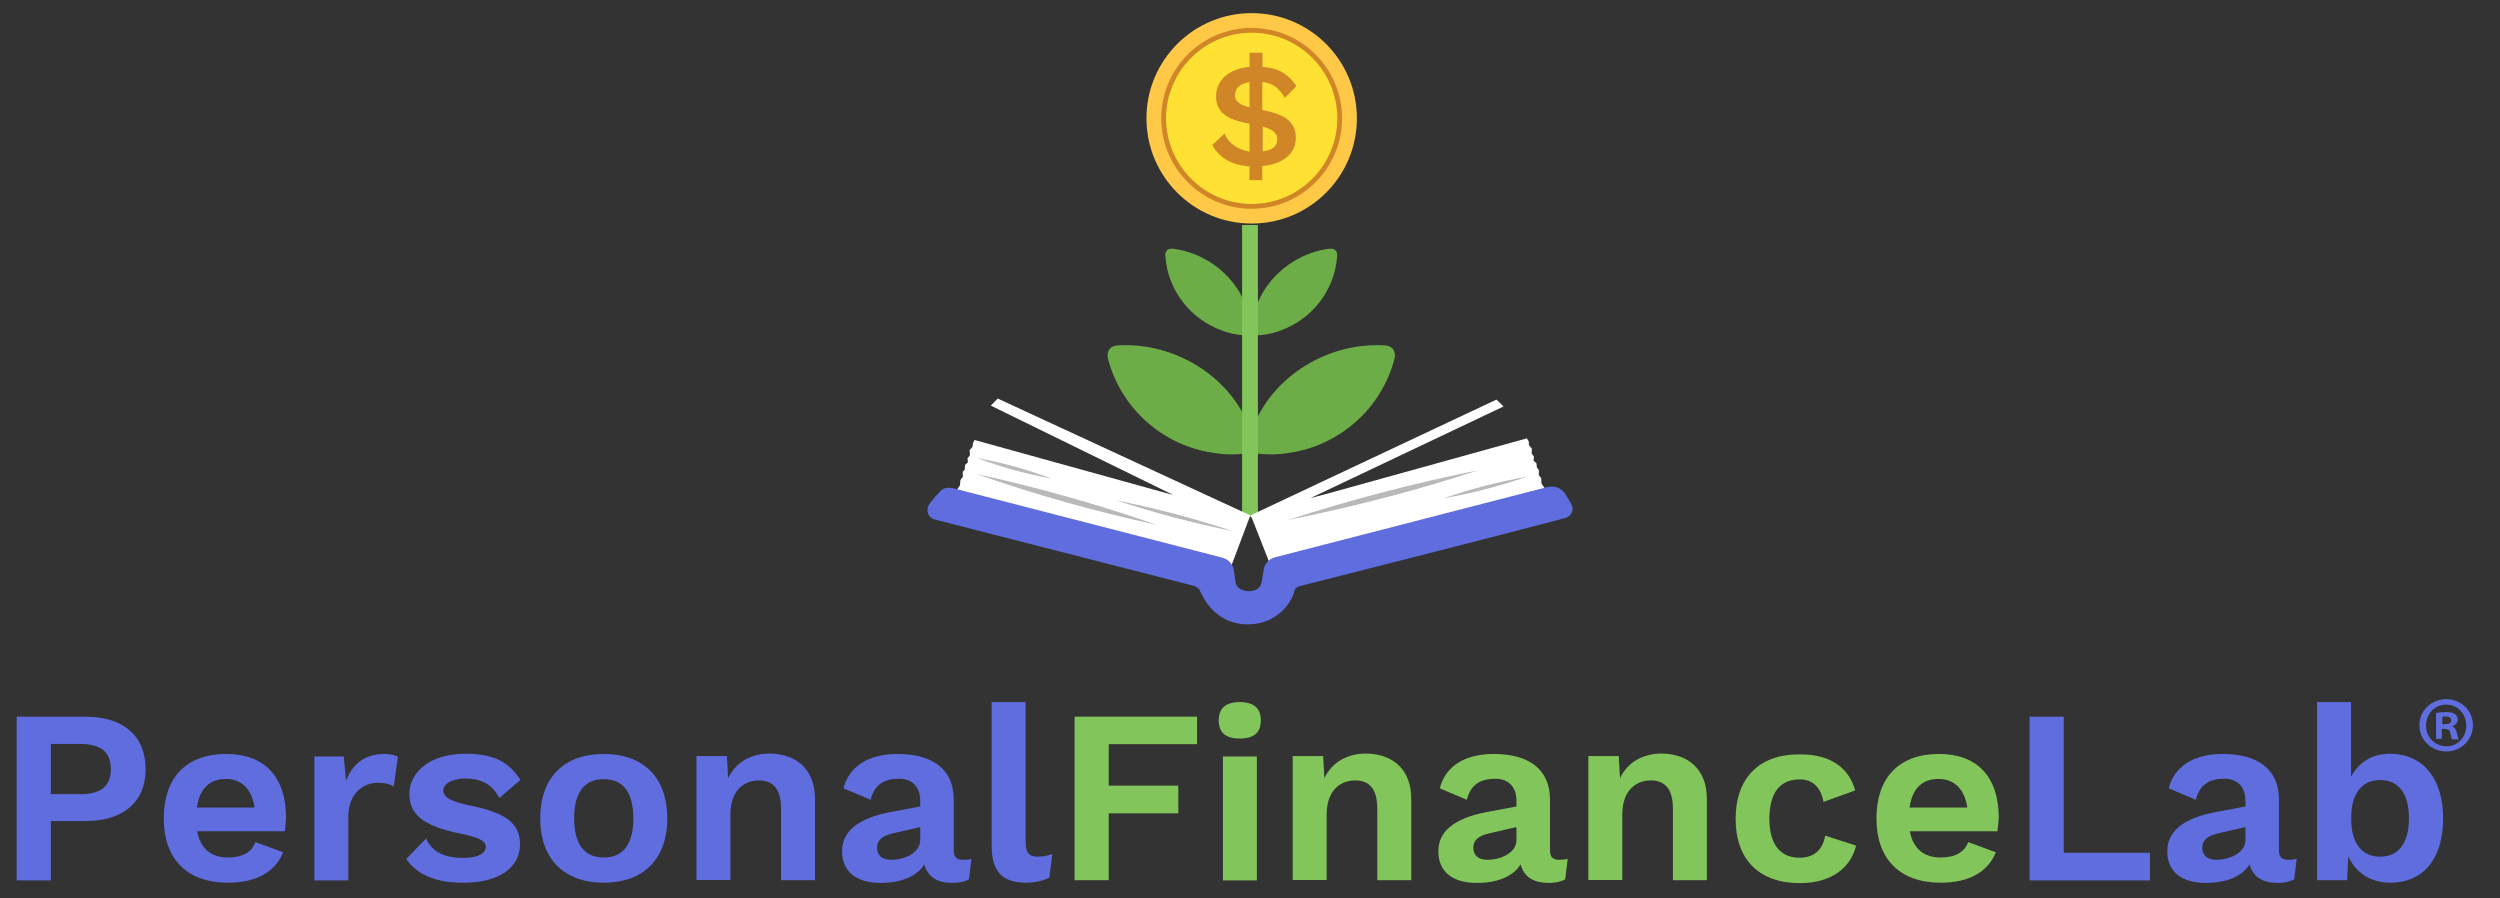 <?xml version="1.0" encoding="UTF-8"?>
<svg xmlns="http://www.w3.org/2000/svg" xmlns:xlink="http://www.w3.org/1999/xlink" version="1.1" id="Layer_1" x="0px" y="0px" viewBox="0 0 1200 431.2" style="enable-background:new 0 0 1200 431.2;" xml:space="preserve">
<rect x="0" y="0" width="1200" height="431.2" fill="#333333" stroke="none"/>
<style type="text/css">
	.st0{display:none;}
	.st1{display:inline;}
	.st2{fill:#586BB2;}
	.st3{fill:#82C16A;}
	.st4{fill:#5BAA35;}
	.st5{fill:#FFC947;}
	.st6{fill:#FFE133;}
	.st7{fill:#D08527;}
	.st8{fill:#FFFFFF;}
	.st9{opacity:0.48;fill:#696C72;enable-background:new    ;}
	.st10{fill:#5F6DDF;}
	.st11{fill:#82C55B;}
	.st12{fill:#6DAD48;}
</style>
<g id="Layer_2_00000002369770683212696790000011860074519621130917_" class="st0">
</g>
<g id="HORIZONTAL_PRINT" class="st0">
	<g class="st1">
		<g id="BRAND_NAME_00000163055649529928729030000014908657285079197881_">
			<g>
				<path class="st2" d="M270.7,347.7c0,12.8-8.8,20.4-23.8,20.4h-13.6v23.5h-13.5v-64.6h27.1C261.9,326.9,270.7,334.5,270.7,347.7z       M257,347.6c0-6.6-3.7-9.9-12.1-9.9h-11.6v19.9h11.6C253.3,357.6,257,354.2,257,347.6z"></path>
				<path class="st2" d="M325.8,372.2h-34.7c1.4,7,5.7,10.4,12.2,10.4c5.7,0,9.4-2.1,10.8-6.1l11,4c-3.1,7.8-10.7,12-21.7,12      c-16.3,0-25.5-9.4-25.5-25.5c0-16.1,8.9-25.5,24.7-25.5c15.3,0,23.6,9.2,23.6,25.3C326.2,368.3,326,370.9,325.8,372.2z       M291,362.8h22.8c-1.1-7.4-5.2-11.3-11.4-11.3C296,351.5,292.1,355.3,291,362.8z"></path>
				<path class="st2" d="M370.4,342.7l-1.7,11.8c-1.4-0.9-3.6-1.5-6.2-1.5c-5.9,0-11.8,4.3-11.8,13.2v25.4h-13.4v-49h11.7l0.9,9.6      c2.5-6.8,7.5-10.6,15.2-10.6C367.3,341.6,369.2,342,370.4,342.7z"></path>
				<path class="st2" d="M373.8,383.1l7.8-8c2.7,5.9,8,7.6,14.7,7.6c5.8,0,9-1.8,9-4.4c0-2.2-2.6-3.6-9.8-5.1      c-15.3-3-20.4-7.7-20.4-15.9c0-7.9,7.5-15.8,22-15.8c11.3,0,17.3,3.3,21.8,10.4l-8.3,7c-2.8-5.1-6.8-7.6-13.3-7.6      c-5.5,0-8.8,2.1-8.8,4.7c0,2.6,2.5,4.3,10.7,6c14.3,2.8,19.6,7.1,19.6,15.3c0,8.8-7.7,15.2-22.3,15.2      C386.4,392.6,378.3,389.8,373.8,383.1z"></path>
				<path class="st2" d="M476.9,367.1c0,16-9.3,25.5-25.1,25.5c-15.8,0-25.1-9.5-25.1-25.5c0-16,9.3-25.5,25.1-25.5      C467.6,341.6,476.9,351.1,476.9,367.1z M440.1,367.1c0,10.4,4.1,15.5,11.7,15.5c7.5,0,11.7-5.1,11.7-15.5      c0-10.4-4.1-15.5-11.7-15.5C444.3,351.6,440.1,356.7,440.1,367.1z"></path>
				<path class="st2" d="M535.2,359.5v32.1h-13.4v-28.2c0-8.4-3.6-11.2-8.7-11.2c-5.7,0-11.3,3.7-11.3,13.5v25.9h-13.4v-49h12      l0.5,8.7c3.2-6.6,9.3-9.7,16.6-9.7C527.8,341.6,535.2,347.6,535.2,359.5z"></path>
				<path class="st2" d="M597.2,383.1l-1,8.1c-1.8,0.9-3.9,1.4-6.4,1.4c-5.9,0-9.9-2.1-11.3-7.4c-2.9,4.8-9.1,7.4-17.3,7.4      c-9.3,0-15.2-4.3-15.2-12.5c0-7.6,6-13,19.1-15.5l11.8-2.2v-2.4c0-5.2-3-8.5-8.3-8.5c-5.7,0-9.8,2.1-11.3,8.3l-10.7-4.5      c2.1-8.3,9.4-13.6,21.3-13.6c13.6,0,22.2,5.9,22.2,18v20.1c0,2.5,1.1,3.7,3.6,3.7C595,383.5,596.2,383.4,597.2,383.1z       M576.9,375.6v-5.1l-10.5,2.4c-4.3,1-6.6,2.5-6.6,5.8c0,3.1,2.1,4.8,5.6,4.8C570.5,383.5,576.9,380.8,576.9,375.6z"></path>
				<path class="st2" d="M618.5,376c0,4.6,1.2,6.3,4.8,6.3c2.2,0,3.6-0.3,5.8-1.1l-1.2,9.3c-2.2,1.3-5.9,2.1-9.1,2.1      c-9.5,0-13.7-4.4-13.7-14.6v-56.8h13.4L618.5,376L618.5,376z"></path>
			</g>
			<g>
				<path class="st3" d="M651.4,337.8v16.4h27.5v11h-27.5v26.5h-13.5v-64.6h48.4v10.9L651.4,337.8L651.4,337.8z"></path>
				<path class="st3" d="M694.9,328.4c0-4.8,2.7-7.2,8.3-7.2c5.6,0,8.3,2.5,8.3,7.2s-2.7,7.1-8.3,7.1S694.9,333.2,694.9,328.4z       M709.9,391.6h-13.4v-49h13.4V391.6z"></path>
				<path class="st3" d="M770.9,359.5v32.1h-13.4v-28.2c0-8.4-3.6-11.2-8.7-11.2c-5.7,0-11.3,3.7-11.3,13.5v25.9h-13.4v-49h12      l0.5,8.7c3.2-6.6,9.3-9.7,16.7-9.7C763.4,341.6,770.9,347.6,770.9,359.5z"></path>
				<path class="st3" d="M832.8,383.1l-1,8.1c-1.8,0.9-3.9,1.4-6.4,1.4c-5.9,0-9.9-2.1-11.3-7.4c-2.9,4.8-9.1,7.4-17.3,7.4      c-9.3,0-15.2-4.3-15.2-12.5c0-7.6,6-13,19.1-15.5l11.8-2.2v-2.4c0-5.2-3-8.5-8.3-8.5c-5.7,0-9.8,2.1-11.3,8.3l-10.7-4.5      c2.1-8.3,9.4-13.6,21.3-13.6c13.6,0,22.2,5.9,22.2,18v20.1c0,2.5,1.1,3.7,3.6,3.7C830.6,383.5,831.8,383.4,832.8,383.1z       M812.5,375.6v-5.1l-10.5,2.4c-4.3,1-6.6,2.5-6.6,5.8c0,3.1,2.1,4.8,5.6,4.8C806.1,383.5,812.5,380.8,812.5,375.6z"></path>
				<path class="st3" d="M887.7,359.5v32.1h-13.4v-28.2c0-8.4-3.6-11.2-8.7-11.2c-5.7,0-11.3,3.7-11.3,13.5v25.9h-13.4v-49h12      l0.5,8.7c3.2-6.6,9.3-9.7,16.7-9.7C880.3,341.6,887.7,347.6,887.7,359.5z"></path>
				<path class="st3" d="M946.4,356l-12.5,4.5c-1.2-5.9-4.3-8.9-9.5-8.9c-7.6,0-12,5.3-12,15.6c0,10.5,4.6,15.4,11.8,15.4      c5.9,0,9.2-3.1,10.2-8.7l12.1,3.9c-2.1,8.7-9.7,14.8-22.1,14.8c-16.3,0-25.5-9.4-25.5-25.5c0-16.1,9.3-25.5,25-25.5      C937.8,341.6,944,348,946.4,356z"></path>
				<path class="st3" d="M1002.6,372.2h-34.7c1.4,7,5.7,10.4,12.2,10.4c5.7,0,9.4-2.1,10.8-6.1l11,4c-3.1,7.8-10.7,12-21.8,12      c-16.3,0-25.5-9.4-25.5-25.5c0-16.1,8.9-25.5,24.7-25.5c15.3,0,23.6,9.2,23.6,25.3C1003,368.3,1002.8,370.9,1002.6,372.2z       M967.8,362.8h22.8c-1.1-7.4-5.2-11.3-11.4-11.3C972.8,351.5,968.9,355.3,967.8,362.8z"></path>
			</g>
			<g>
				<path class="st2" d="M1062.8,380.7v10.9h-47.6v-64.6h13.5v53.8L1062.8,380.7L1062.8,380.7z"></path>
				<path class="st2" d="M1120.8,383.1l-1,8.1c-1.8,0.9-3.9,1.4-6.4,1.4c-5.9,0-9.9-2.1-11.3-7.4c-2.9,4.8-9.1,7.4-17.3,7.4      c-9.3,0-15.2-4.3-15.2-12.5c0-7.6,6-13,19.1-15.5l11.8-2.2v-2.4c0-5.2-3-8.5-8.3-8.5c-5.7,0-9.8,2.1-11.3,8.3l-10.7-4.5      c2.1-8.3,9.4-13.6,21.3-13.6c13.6,0,22.2,5.9,22.2,18v20.1c0,2.5,1.1,3.7,3.6,3.7C1118.7,383.5,1119.8,383.4,1120.8,383.1z       M1100.5,375.6v-5.1l-10.5,2.4c-4.3,1-6.6,2.5-6.6,5.8c0,3.1,2.1,4.8,5.6,4.8C1094.2,383.5,1100.5,380.8,1100.5,375.6z"></path>
				<path class="st2" d="M1178.7,367.2c0,16-7.9,25.4-21,25.4c-7.8,0-13.7-4.2-16.4-10.5l-0.5,9.5H1129v-70.4h13.4v29.6      c2.8-5.5,8.1-9.1,15.4-9.1C1170.7,341.6,1178.7,351.1,1178.7,367.2z M1165.2,367.1c0-10-4.3-15.2-11.5-15.2      c-7.1,0-11.4,5.4-11.4,14.7v1c0,9.5,4.4,14.7,11.4,14.7C1160.9,382.3,1165.2,377.1,1165.2,367.1z"></path>
			</g>
			<g>
				<path class="st2" d="M1184.9,322.6h-3.7v9.1h-2.3v-9.1h-3.7v-1.8h9.6L1184.9,322.6L1184.9,322.6z"></path>
				<path class="st2" d="M1198.7,331.7h-2.1V326l0.1-3.2h0l-3,8.9h-1.9l-3-8.9h0l0.1,3.2v5.7h-2.1v-10.9h3.3l2,6l0.7,2.5h0l0.7-2.5      l2-6h3.2L1198.7,331.7L1198.7,331.7z"></path>
			</g>
		</g>
		<g id="ICON_00000075147237267339256400000016246596398617578912_">
			<g>
				<path class="st4" d="M147.9,339.2c-18.8-1.2-38.1,10.9-43.2,30c-0.6,2.1,0.9,4.2,3.1,4.4c3.1,0.3,6.2,0.2,9.3-0.2l0,0      c0.1,0,0.2,0,0.3,0c0.2,0,0.3,0,0.5-0.1c0,0,0,0,0,0c15.7-2.4,28.9-13.9,33.1-29.8C151.5,341.9,151.1,339.4,147.9,339.2z"></path>
				<path class="st4" d="M130.4,308.4c-12.4,1.5-23.6,11.8-24.6,24.9c-0.1,1.4,1.1,2.6,2.5,2.5c2.1-0.2,4.1-0.6,6.1-1.2l0,0      c0.1,0,0.1,0,0.2-0.1c0.1,0,0.2-0.1,0.3-0.1h0c9.9-3.5,17.3-12.6,18.1-23.5C133,309.8,132.5,308.2,130.4,308.4z"></path>
				<path class="st4" d="M63.1,339.2c18.8-1.2,38.1,10.9,43.2,30c0.6,2.1-0.9,4.2-3.1,4.4c-3.1,0.3-6.2,0.2-9.3-0.2l0,0      c-0.1,0-0.2,0-0.3,0c-0.2,0-0.3,0-0.5-0.1c0,0,0,0,0,0c-15.7-2.4-28.9-13.9-33.1-29.8C59.6,341.9,59.9,339.4,63.1,339.2z"></path>
				<path class="st4" d="M80.7,308.4c12.4,1.5,23.6,11.8,24.6,24.9c0.1,1.4-1.1,2.6-2.5,2.5c-2.1-0.2-4.1-0.6-6.1-1.2l0,0      c-0.1,0-0.1,0-0.2-0.1c-0.1,0-0.2-0.1-0.3-0.1h0C86.3,331,79,321.8,78.2,311C78.1,309.8,78.6,308.2,80.7,308.4z"></path>
				<g id="LEAF_00000106116692518706782440000017269172168080074405_">
					<rect x="102.6" y="300.9" class="st3" width="5.1" height="92.8"></rect>
				</g>
			</g>
			<g>
				<circle class="st5" cx="105.6" cy="267" r="33.4"></circle>
				<circle class="st6" cx="105.6" cy="267" r="28"></circle>
				<path class="st7" d="M105.6,295.8c-15.8,0-28.7-12.9-28.7-28.7s12.9-28.7,28.7-28.7s28.7,12.9,28.7,28.7      C134.4,282.9,121.5,295.8,105.6,295.8z M105.6,239.8c-15,0-27.2,12.2-27.2,27.2c0,15,12.2,27.2,27.2,27.2s27.2-12.2,27.2-27.2      C132.9,252,120.7,239.8,105.6,239.8z"></path>
				<g>
					<g>
						<path class="st7" d="M105,282.3c-5.8-0.4-9.6-2.8-11.8-6.8l3.9-3.7c1.2,3.1,4.3,5.1,7.9,5.7v-8.8c-5.2-1-10.7-2.5-10.7-8.7        c0-5,3.9-8.8,10.7-9.4v-4.5h4.1v4.5c5.4,0.4,8.4,2.6,10.8,6.1l-3.7,3.8c-1.8-3.2-3.8-4.7-7.1-5.1v9c5.2,1.1,10.7,2.6,10.7,8.9        c0,5.1-4.4,8.4-10.7,9v4.5H105V282.3z M105,255.5c-3,0.4-4.6,1.9-4.6,4.2s2,3.2,4.6,3.9V255.5z M113.8,273.6        c0-2.3-2.1-3.3-4.7-4v7.8C112.1,277.2,113.8,276,113.8,273.6z"></path>
					</g>
				</g>
			</g>
			<g>
				<polygon class="st8" points="199,385.6 198.7,384.4 197.8,383.1 197.7,381.4 196.9,380.4 196.9,378.9 196.2,378 196.2,376.7       195.2,375.8 195.4,374.5 194.6,373.5 194.7,372 193.8,370.9 193.7,369.7 193.1,368.7 131.7,385.7 124.3,387.7 185.7,358.5       183.4,356.4 105.2,393.2 105.8,394.2 112.2,410.4     "></polygon>
				<polygon class="st8" points="105.3,393.2 25,356.1 22.8,358.3 80.8,386.7 79,386.2 17.6,369.3 17.1,370.2 17,371.4 16,372.5       16.1,374.1 15.4,375.1 15.5,376.4 14.6,377.2 14.5,378.6 13.8,379.4 13.9,380.9 13.1,381.9 13,383.6 12.1,384.9 11.8,386.1       98.6,410.9 105.2,393.5 105.2,393.5     "></polygon>
				<g id="book_00000156581146351645200890000012890988990360940476_">
					<g id="PAGES_00000123436372394326842580000014810341560206503838_">
						<g>
							<path class="st9" d="M117.2,394.7c19.9-6.5,40.1-11.7,60.6-15.8C157.9,385.3,137.7,390.6,117.2,394.7L117.2,394.7z"></path>
							<path class="st9" d="M166.6,387.8c8.7-3,17.5-5.3,26.5-6.9C184.5,383.9,175.6,386.2,166.6,387.8L166.6,387.8z"></path>
						</g>
						<path class="st9" d="M75.7,396.3c-19.5-4.2-38.7-9.6-57.5-16.2C37.6,384.3,56.8,389.7,75.7,396.3L75.7,396.3z"></path>
						<path class="st9" d="M99.8,398.2c-12.6-2.6-25.1-5.9-37.3-9.9C75.1,390.9,87.6,394.2,99.8,398.2L99.8,398.2z"></path>
						<path class="st9" d="M42,381.5c-8-1.5-15.9-3.6-23.5-6.5C26.6,376.5,34.4,378.6,42,381.5L42,381.5z"></path>
					</g>
					<g id="BOOK_BASE_00000066498817061024917800000013913163627145104795_">
						<path class="st2" d="M6.2,386c0,0-1.8,1.8-2.9,3.5c-1.4,2-0.5,4.5,1.7,5l82.5,21.1c0,0,1.3,0.6,1.7,1.4        c0.5,1,4.3,11,15.7,10.8c9.5-0.2,13.9-7.7,14.4-10.7c0.3-1.1,1.3-1.4,2.1-1.6c0.7-0.2,66.6-16.9,83.9-21.5        c2.3-0.6,2.9-2.9,2-4.5c-0.9-1.5-1.3-2.2-1.9-3.1c-1.3-2.1-3.6-2.8-6.1-2.2L113,406.5c-1.7,0.4-3.1,1.8-3.5,3.5l-0.7,4.5        c-0.6,3.9-7.5,3.7-8.2,0.2l-0.7-4.6c-0.5-1.6-1.9-2.9-3.5-3.4l-85.2-22C9.1,384.1,7.5,384.4,6.2,386z"></path>
					</g>
				</g>
			</g>
		</g>
	</g>
</g>
<g id="HORIZONTAL_WEB_00000096023940030990537130000013153168252040166836_" class="st0">
	<g class="st1">
		<g id="BRAND_NAME">
			<g>
				<path class="st10" d="M270.7,347.7c0,12.8-8.8,20.4-23.8,20.4h-13.6v23.5h-13.5v-64.6h27.1C261.9,326.9,270.7,334.5,270.7,347.7      z M257,347.6c0-6.6-3.7-9.9-12.1-9.9h-11.6v19.9h11.6C253.3,357.6,257,354.2,257,347.6z"></path>
				<path class="st10" d="M325.8,372.2h-34.7c1.4,7,5.7,10.4,12.2,10.4c5.7,0,9.4-2.1,10.8-6.1l11,4c-3.1,7.8-10.7,12-21.7,12      c-16.3,0-25.5-9.4-25.5-25.5c0-16.1,8.9-25.5,24.7-25.5c15.3,0,23.6,9.2,23.6,25.3C326.2,368.3,326,370.9,325.8,372.2z       M291,362.8h22.8c-1.1-7.4-5.2-11.3-11.4-11.3C296,351.5,292.1,355.3,291,362.8z"></path>
				<path class="st10" d="M370.4,342.7l-1.7,11.8c-1.4-0.9-3.6-1.5-6.2-1.5c-5.9,0-11.8,4.3-11.8,13.2v25.4h-13.4v-49h11.7l0.9,9.6      c2.5-6.8,7.5-10.6,15.2-10.6C367.3,341.6,369.2,342,370.4,342.7z"></path>
				<path class="st10" d="M373.8,383.1l7.8-8c2.7,5.9,8,7.6,14.7,7.6c5.8,0,9-1.8,9-4.4c0-2.2-2.6-3.6-9.8-5.1      c-15.3-3-20.4-7.7-20.4-15.9c0-7.9,7.5-15.8,22-15.8c11.3,0,17.3,3.3,21.8,10.4l-8.3,7c-2.8-5.1-6.8-7.6-13.3-7.6      c-5.5,0-8.8,2.1-8.8,4.7c0,2.6,2.5,4.3,10.7,6c14.3,2.8,19.6,7.1,19.6,15.3c0,8.8-7.7,15.2-22.3,15.2      C386.4,392.6,378.3,389.8,373.8,383.1z"></path>
				<path class="st10" d="M476.9,367.1c0,16-9.3,25.5-25.1,25.5c-15.8,0-25.1-9.5-25.1-25.5c0-16,9.3-25.5,25.1-25.5      C467.6,341.6,476.9,351.1,476.9,367.1z M440.1,367.1c0,10.4,4.1,15.5,11.7,15.5c7.5,0,11.7-5.1,11.7-15.5      c0-10.4-4.1-15.5-11.7-15.5C444.3,351.6,440.1,356.7,440.1,367.1z"></path>
				<path class="st10" d="M535.2,359.5v32.1h-13.4v-28.2c0-8.4-3.6-11.2-8.7-11.2c-5.7,0-11.3,3.7-11.3,13.5v25.9h-13.4v-49h12      l0.5,8.7c3.2-6.6,9.3-9.7,16.6-9.7C527.8,341.6,535.2,347.6,535.2,359.5z"></path>
				<path class="st10" d="M597.2,383.1l-1,8.1c-1.8,0.9-3.9,1.4-6.4,1.4c-5.9,0-9.9-2.1-11.3-7.4c-2.9,4.8-9.1,7.4-17.3,7.4      c-9.3,0-15.2-4.3-15.2-12.5c0-7.6,6-13,19.1-15.5l11.8-2.2v-2.4c0-5.2-3-8.5-8.3-8.5c-5.7,0-9.8,2.1-11.3,8.3l-10.7-4.5      c2.1-8.3,9.4-13.6,21.3-13.6c13.6,0,22.2,5.9,22.2,18v20.1c0,2.5,1.1,3.7,3.6,3.7C595,383.5,596.2,383.4,597.2,383.1z       M576.9,375.6v-5.1l-10.5,2.4c-4.3,1-6.6,2.5-6.6,5.8c0,3.1,2.1,4.8,5.6,4.8C570.5,383.5,576.9,380.8,576.9,375.6z"></path>
				<path class="st10" d="M618.5,376c0,4.6,1.2,6.3,4.8,6.3c2.2,0,3.6-0.3,5.8-1.1l-1.2,9.3c-2.2,1.3-5.9,2.1-9.1,2.1      c-9.5,0-13.7-4.4-13.7-14.6v-56.8h13.4L618.5,376L618.5,376z"></path>
			</g>
			<g>
				<path class="st11" d="M651.4,337.8v16.4h27.5v11h-27.5v26.5h-13.5v-64.6h48.4v10.9L651.4,337.8L651.4,337.8z"></path>
				<path class="st11" d="M694.9,328.4c0-4.8,2.7-7.2,8.3-7.2c5.6,0,8.3,2.5,8.3,7.2s-2.7,7.1-8.3,7.1S694.9,333.2,694.9,328.4z       M709.9,391.6h-13.4v-49h13.4V391.6z"></path>
				<path class="st11" d="M770.9,359.5v32.1h-13.4v-28.2c0-8.4-3.6-11.2-8.7-11.2c-5.7,0-11.3,3.7-11.3,13.5v25.9h-13.4v-49h12      l0.5,8.7c3.2-6.6,9.3-9.7,16.7-9.7C763.4,341.6,770.9,347.6,770.9,359.5z"></path>
				<path class="st11" d="M832.8,383.1l-1,8.1c-1.8,0.9-3.9,1.4-6.4,1.4c-5.9,0-9.9-2.1-11.3-7.4c-2.9,4.8-9.1,7.4-17.3,7.4      c-9.3,0-15.2-4.3-15.2-12.5c0-7.6,6-13,19.1-15.5l11.8-2.2v-2.4c0-5.2-3-8.5-8.3-8.5c-5.7,0-9.8,2.1-11.3,8.3l-10.7-4.5      c2.1-8.3,9.4-13.6,21.3-13.6c13.6,0,22.2,5.9,22.2,18v20.1c0,2.5,1.1,3.7,3.6,3.7C830.6,383.5,831.8,383.4,832.8,383.1z       M812.5,375.6v-5.1l-10.5,2.4c-4.3,1-6.6,2.5-6.6,5.8c0,3.1,2.1,4.8,5.6,4.8C806.1,383.5,812.5,380.8,812.5,375.6z"></path>
				<path class="st11" d="M887.7,359.5v32.1h-13.4v-28.2c0-8.4-3.6-11.2-8.7-11.2c-5.7,0-11.3,3.7-11.3,13.5v25.9h-13.4v-49h12      l0.5,8.7c3.2-6.6,9.3-9.7,16.7-9.7C880.3,341.6,887.7,347.6,887.7,359.5z"></path>
				<path class="st11" d="M946.4,356l-12.5,4.5c-1.2-5.9-4.3-8.9-9.5-8.9c-7.6,0-12,5.3-12,15.6c0,10.5,4.6,15.4,11.8,15.4      c5.9,0,9.2-3.1,10.2-8.7l12.1,3.9c-2.1,8.7-9.7,14.8-22.1,14.8c-16.3,0-25.5-9.4-25.5-25.5c0-16.1,9.3-25.5,25-25.5      C937.8,341.6,944,348,946.4,356z"></path>
				<path class="st11" d="M1002.6,372.2h-34.7c1.4,7,5.7,10.4,12.2,10.4c5.7,0,9.4-2.1,10.8-6.1l11,4c-3.1,7.8-10.7,12-21.8,12      c-16.3,0-25.5-9.4-25.5-25.5c0-16.1,8.9-25.5,24.7-25.5c15.3,0,23.6,9.2,23.6,25.3C1003,368.3,1002.8,370.9,1002.6,372.2z       M967.8,362.8h22.8c-1.1-7.4-5.2-11.3-11.4-11.3C972.8,351.5,968.9,355.3,967.8,362.8z"></path>
			</g>
			<g>
				<path class="st10" d="M1062.8,380.7v10.9h-47.6v-64.6h13.5v53.8L1062.8,380.7L1062.8,380.7z"></path>
				<path class="st10" d="M1120.8,383.1l-1,8.1c-1.8,0.9-3.9,1.4-6.4,1.4c-5.9,0-9.9-2.1-11.3-7.4c-2.9,4.8-9.1,7.4-17.3,7.4      c-9.3,0-15.2-4.3-15.2-12.5c0-7.6,6-13,19.1-15.5l11.8-2.2v-2.4c0-5.2-3-8.5-8.3-8.5c-5.7,0-9.8,2.1-11.3,8.3l-10.7-4.5      c2.1-8.3,9.4-13.6,21.3-13.6c13.6,0,22.2,5.9,22.2,18v20.1c0,2.5,1.1,3.7,3.6,3.7C1118.7,383.5,1119.8,383.4,1120.8,383.1z       M1100.5,375.6v-5.1l-10.5,2.4c-4.3,1-6.6,2.5-6.6,5.8c0,3.1,2.1,4.8,5.6,4.8C1094.2,383.5,1100.5,380.8,1100.5,375.6z"></path>
				<path class="st10" d="M1178.7,367.2c0,16-7.9,25.4-21,25.4c-7.8,0-13.7-4.2-16.4-10.5l-0.5,9.5H1129v-70.4h13.4v29.6      c2.8-5.5,8.1-9.1,15.4-9.1C1170.7,341.6,1178.7,351.1,1178.7,367.2z M1165.2,367.1c0-10-4.3-15.2-11.5-15.2      c-7.1,0-11.4,5.4-11.4,14.7v1c0,9.5,4.4,14.7,11.4,14.7C1160.9,382.3,1165.2,377.1,1165.2,367.1z"></path>
			</g>
			<g>
				<path class="st10" d="M1184.9,322.6h-3.7v9.1h-2.3v-9.1h-3.7v-1.8h9.6L1184.9,322.6L1184.9,322.6z"></path>
				<path class="st10" d="M1198.7,331.7h-2.1V326l0.1-3.2h0l-3,8.9h-1.9l-3-8.9h0l0.1,3.2v5.7h-2.1v-10.9h3.3l2,6l0.7,2.5h0l0.7-2.5      l2-6h3.2L1198.7,331.7L1198.7,331.7z"></path>
			</g>
		</g>
		<g id="ICON">
			<g>
				<path class="st12" d="M147.9,339.2c-18.8-1.2-38.1,10.9-43.2,30c-0.6,2.1,0.9,4.2,3.1,4.4c3.1,0.3,6.2,0.2,9.3-0.2l0,0      c0.1,0,0.2,0,0.3,0c0.2,0,0.3,0,0.5-0.1c0,0,0,0,0,0c15.7-2.4,28.9-13.9,33.1-29.8C151.5,341.9,151.1,339.4,147.9,339.2z"></path>
				<path class="st12" d="M130.4,308.4c-12.4,1.5-23.6,11.8-24.6,24.9c-0.1,1.4,1.1,2.6,2.5,2.5c2.1-0.2,4.1-0.6,6.1-1.2l0,0      c0.1,0,0.1,0,0.2-0.1c0.1,0,0.2-0.1,0.3-0.1h0c9.9-3.5,17.3-12.6,18.1-23.5C133,309.8,132.5,308.2,130.4,308.4z"></path>
				<path class="st12" d="M63.1,339.2c18.8-1.2,38.1,10.9,43.2,30c0.6,2.1-0.9,4.2-3.1,4.4c-3.1,0.3-6.2,0.2-9.3-0.2l0,0      c-0.1,0-0.2,0-0.3,0c-0.2,0-0.3,0-0.5-0.1c0,0,0,0,0,0c-15.7-2.4-28.9-13.9-33.1-29.8C59.6,341.9,59.9,339.4,63.1,339.2z"></path>
				<path class="st12" d="M80.7,308.4c12.4,1.5,23.6,11.8,24.6,24.9c0.1,1.4-1.1,2.6-2.5,2.5c-2.1-0.2-4.1-0.6-6.1-1.2l0,0      c-0.1,0-0.1,0-0.2-0.1c-0.1,0-0.2-0.1-0.3-0.1h0C86.3,331,79,321.8,78.2,311C78.1,309.8,78.6,308.2,80.7,308.4z"></path>
				<g id="LEAF">
					<rect x="102.6" y="300.9" class="st11" width="5.1" height="92.8"></rect>
				</g>
			</g>
			<g>
				<circle class="st5" cx="105.6" cy="267" r="33.4"></circle>
				<circle class="st6" cx="105.6" cy="267" r="28"></circle>
				<path class="st7" d="M105.6,295.8c-15.8,0-28.7-12.9-28.7-28.7s12.9-28.7,28.7-28.7s28.7,12.9,28.7,28.7      C134.4,282.9,121.5,295.8,105.6,295.8z M105.6,239.8c-15,0-27.2,12.2-27.2,27.2c0,15,12.2,27.2,27.2,27.2s27.2-12.2,27.2-27.2      C132.9,252,120.7,239.8,105.6,239.8z"></path>
				<g>
					<g>
						<path class="st7" d="M105,282.3c-5.8-0.4-9.6-2.8-11.8-6.8l3.9-3.7c1.2,3.1,4.3,5.1,7.9,5.7v-8.8c-5.2-1-10.7-2.5-10.7-8.7        c0-5,3.9-8.8,10.7-9.4v-4.5h4.1v4.5c5.4,0.4,8.4,2.6,10.8,6.1l-3.7,3.8c-1.8-3.2-3.8-4.7-7.1-5.1v9c5.2,1.1,10.7,2.6,10.7,8.9        c0,5.1-4.4,8.4-10.7,9v4.5H105V282.3z M105,255.5c-3,0.4-4.6,1.9-4.6,4.2s2,3.2,4.6,3.9V255.5z M113.8,273.6        c0-2.3-2.1-3.3-4.7-4v7.8C112.1,277.2,113.8,276,113.8,273.6z"></path>
					</g>
				</g>
			</g>
			<g>
				<polygon class="st8" points="199,385.6 198.7,384.4 197.8,383.1 197.7,381.4 196.9,380.4 196.9,378.9 196.2,378 196.2,376.7       195.2,375.8 195.4,374.5 194.6,373.5 194.7,372 193.8,370.9 193.7,369.7 193.1,368.7 131.7,385.7 124.3,387.7 185.7,358.5       183.4,356.4 105.2,393.2 105.8,394.2 112.2,410.4     "></polygon>
				<polygon class="st8" points="105.3,393.2 25,356.1 22.8,358.3 80.8,386.7 79,386.2 17.6,369.3 17.1,370.2 17,371.4 16,372.5       16.1,374.1 15.4,375.1 15.5,376.4 14.6,377.2 14.5,378.6 13.8,379.4 13.9,380.9 13.1,381.9 13,383.6 12.1,384.9 11.8,386.1       98.6,410.9 105.2,393.5 105.2,393.5     "></polygon>
				<g id="book">
					<g id="PAGES">
						<g>
							<path class="st9" d="M117.2,394.7c19.9-6.5,40.1-11.7,60.6-15.8C157.9,385.3,137.7,390.6,117.2,394.7L117.2,394.7z"></path>
							<path class="st9" d="M166.6,387.8c8.7-3,17.5-5.3,26.5-6.9C184.5,383.9,175.6,386.2,166.6,387.8L166.6,387.8z"></path>
						</g>
						<path class="st9" d="M75.7,396.3c-19.5-4.2-38.7-9.6-57.5-16.2C37.6,384.3,56.8,389.7,75.7,396.3L75.7,396.3z"></path>
						<path class="st9" d="M99.8,398.2c-12.6-2.6-25.1-5.9-37.3-9.9C75.1,390.9,87.6,394.2,99.8,398.2L99.8,398.2z"></path>
						<path class="st9" d="M42,381.5c-8-1.5-15.9-3.6-23.5-6.5C26.6,376.5,34.4,378.6,42,381.5L42,381.5z"></path>
					</g>
					<g id="BOOK_BASE">
						<path class="st10" d="M6.2,386c0,0-1.8,1.8-2.9,3.5c-1.4,2-0.5,4.5,1.7,5l82.5,21.1c0,0,1.3,0.6,1.7,1.4        c0.5,1,4.3,11,15.7,10.8c9.5-0.2,13.9-7.7,14.4-10.7c0.3-1.1,1.3-1.4,2.1-1.6c0.7-0.2,66.6-16.9,83.9-21.5        c2.3-0.6,2.9-2.9,2-4.5c-0.9-1.5-1.3-2.2-1.9-3.1c-1.3-2.1-3.6-2.8-6.1-2.2L113,406.5c-1.7,0.4-3.1,1.8-3.5,3.5l-0.7,4.5        c-0.6,3.9-7.5,3.7-8.2,0.2l-0.7-4.6c-0.5-1.6-1.9-2.9-3.5-3.4l-85.2-22C9.1,384.1,7.5,384.4,6.2,386z"></path>
					</g>
				</g>
			</g>
		</g>
	</g>
</g>
<g id="VERTICAL_PRINT_00000155133922959108740330000007164786238627732869_" class="st0">
	<g id="BRAND_NAME_00000035506058464421749920000013176603455510174898_" class="st1">
		<g>
			<path class="st2" d="M69.9,369.3c0,15.6-10.7,24.8-28.9,24.8H24.4v28.5H8V344h33C59.2,344,69.9,353.2,69.9,369.3z M53.2,369.1     c0-8-4.5-12-14.8-12h-14v24.1h14C48.7,381.3,53.2,377.1,53.2,369.1z"></path>
			<path class="st2" d="M136.7,399H94.6c1.7,8.6,6.9,12.6,14.9,12.6c6.9,0,11.4-2.6,13.1-7.4l13.3,4.9c-3.8,9.5-13,14.6-26.4,14.6     c-19.8,0-30.9-11.4-30.9-30.9c0-19.5,10.8-30.9,30-30.9c18.6,0,28.7,11.2,28.7,30.7C137.2,394.2,136.9,397.5,136.7,399z      M94.5,387.6h27.7c-1.3-8.9-6.3-13.7-13.8-13.7C100.6,373.9,95.8,378.5,94.5,387.6z"></path>
			<path class="st2" d="M191,363.2l-2,14.3c-1.7-1.1-4.4-1.8-7.5-1.8c-7.1,0-14.3,5.2-14.3,16.1v30.8h-16.3v-59.5H165l1.1,11.7     c3.1-8.2,9.2-12.9,18.4-12.9C187.1,361.9,189.5,362.4,191,363.2z"></path>
			<path class="st2" d="M195,412.3l9.5-9.8c3.3,7.1,9.8,9.3,17.8,9.3c7,0,10.9-2.1,10.9-5.4c0-2.7-3.2-4.4-11.9-6.2     c-18.6-3.7-24.8-9.4-24.8-19.3c0-9.6,9.2-19.1,26.8-19.1c13.7,0,21.1,4,26.5,12.6l-10.1,8.6c-3.4-6.2-8.2-9.3-16.2-9.3     c-6.7,0-10.7,2.6-10.7,5.7c0,3.2,3,5.2,13,7.3c17.4,3.5,23.8,8.7,23.8,18.6c0,10.7-9.4,18.4-27.1,18.4     C210.3,423.8,200.5,420.4,195,412.3z"></path>
			<path class="st2" d="M320.3,392.8c0,19.4-11.3,30.9-30.5,30.9c-19.1,0-30.5-11.5-30.5-30.9c0-19.4,11.3-30.9,30.5-30.9     C309,361.9,320.3,373.4,320.3,392.8z M275.6,392.8c0,12.6,5,18.8,14.2,18.8s14.2-6.2,14.2-18.8s-5-18.8-14.2-18.8     S275.6,380.2,275.6,392.8z"></path>
			<path class="st2" d="M391.2,383.5v39h-16.3v-34.3c0-10.2-4.4-13.6-10.6-13.6c-6.9,0-13.7,4.5-13.7,16.4v31.4h-16.3v-59.5h14.6     l0.6,10.6c3.9-8,11.3-11.8,20.2-11.8C382.1,361.9,391.2,369.1,391.2,383.5z"></path>
			<path class="st2" d="M466.3,412.2l-1.2,9.9c-2.1,1.1-4.8,1.7-7.7,1.7c-7.1,0-12-2.5-13.7-8.9c-3.6,5.8-11.1,8.9-21.1,8.9     c-11.3,0-18.4-5.2-18.4-15.2c0-9.3,7.3-15.8,23.2-18.8l14.3-2.7v-2.9c0-6.3-3.7-10.4-10.1-10.4c-6.9,0-11.9,2.6-13.7,10.1     l-13-5.5c2.5-10.1,11.4-16.5,25.9-16.5c16.5,0,27,7.1,27,21.9v24.4c0,3.1,1.3,4.5,4.4,4.5C463.7,412.7,465.1,412.6,466.3,412.2z      M441.7,403.2V397l-12.7,2.9c-5.2,1.2-8,3.1-8,7c0,3.8,2.5,5.8,6.8,5.8C434,412.7,441.7,409.5,441.7,403.2z"></path>
			<path class="st2" d="M492.3,403.6c0,5.6,1.4,7.6,5.8,7.6c2.7,0,4.4-0.4,7-1.3l-1.4,11.3c-2.6,1.5-7.1,2.5-11.1,2.5     c-11.5,0-16.6-5.4-16.6-17.7v-69h16.3L492.3,403.6L492.3,403.6z"></path>
		</g>
		<g>
			<path class="st3" d="M532.2,357.2v19.9h33.4v13.3h-33.4v32.1h-16.4V344h58.8v13.2L532.2,357.2L532.2,357.2z"></path>
			<path class="st3" d="M585,345.8c0-5.8,3.3-8.8,10.1-8.8c6.8,0,10.1,3,10.1,8.8s-3.3,8.7-10.1,8.7     C588.4,354.5,585,351.7,585,345.8z M603.2,422.6H587v-59.5h16.3V422.6z"></path>
			<path class="st3" d="M677.4,383.5v39h-16.3v-34.3c0-10.2-4.4-13.6-10.6-13.6c-6.9,0-13.7,4.5-13.7,16.4v31.4h-16.3v-59.5h14.6     l0.6,10.6c3.9-8,11.3-11.8,20.2-11.8C668.3,361.9,677.4,369.1,677.4,383.5z"></path>
			<path class="st3" d="M752.5,412.2l-1.2,9.9c-2.1,1.1-4.8,1.7-7.7,1.7c-7.1,0-12-2.5-13.7-8.9c-3.6,5.8-11.1,8.9-21.1,8.9     c-11.3,0-18.4-5.2-18.4-15.2c0-9.3,7.3-15.8,23.2-18.8l14.3-2.7v-2.9c0-6.3-3.7-10.4-10.1-10.4c-6.9,0-11.9,2.6-13.7,10.1     l-13-5.5c2.5-10.1,11.4-16.5,25.9-16.5c16.5,0,27,7.1,27,21.9v24.4c0,3.1,1.3,4.5,4.4,4.5C749.9,412.7,751.3,412.6,752.5,412.2z      M727.9,403.2V397l-12.7,2.9c-5.2,1.2-8,3.1-8,7c0,3.8,2.5,5.8,6.8,5.8C720.2,412.7,727.9,409.5,727.9,403.2z"></path>
			<path class="st3" d="M819.3,383.5v39H803v-34.3c0-10.2-4.4-13.6-10.6-13.6c-6.9,0-13.7,4.5-13.7,16.4v31.4h-16.3v-59.5H777     l0.6,10.6c3.9-8,11.3-11.8,20.2-11.8C810.2,361.9,819.3,369.1,819.3,383.5z"></path>
			<path class="st3" d="M890.5,379.4l-15.2,5.5c-1.4-7.1-5.2-10.8-11.5-10.8c-9.3,0-14.5,6.4-14.5,18.9c0,12.7,5.6,18.7,14.4,18.7     c7.1,0,11.2-3.8,12.4-10.6l14.8,4.8c-2.5,10.6-11.8,18-26.9,18c-19.8,0-30.9-11.4-30.9-30.9c0-19.5,11.3-30.9,30.3-30.9     C880,361.9,887.7,369.6,890.5,379.4z"></path>
			<path class="st3" d="M958.8,399h-42.1c1.7,8.6,6.9,12.6,14.9,12.6c6.9,0,11.4-2.6,13.1-7.4l13.3,4.9c-3.8,9.5-13,14.6-26.4,14.6     c-19.8,0-30.9-11.4-30.9-30.9c0-19.5,10.8-30.9,30-30.9c18.6,0,28.7,11.2,28.7,30.7C959.3,394.2,959,397.5,958.8,399z      M916.6,387.6h27.7c-1.3-8.9-6.3-13.7-13.8-13.7C922.6,373.9,917.9,378.5,916.6,387.6z"></path>
		</g>
		<g>
			<path class="st2" d="M1032,409.4v13.2h-57.8V344h16.4v65.3H1032z"></path>
			<path class="st2" d="M1102.4,412.2l-1.2,9.9c-2.1,1.1-4.8,1.7-7.7,1.7c-7.1,0-12-2.5-13.7-8.9c-3.6,5.8-11.1,8.9-21.1,8.9     c-11.3,0-18.4-5.2-18.4-15.2c0-9.3,7.3-15.8,23.2-18.8l14.3-2.7v-2.9c0-6.3-3.7-10.4-10.1-10.4c-6.9,0-11.9,2.6-13.7,10.1     l-13-5.5c2.5-10.1,11.4-16.5,25.9-16.5c16.5,0,27,7.1,27,21.9v24.4c0,3.1,1.3,4.5,4.4,4.5     C1099.8,412.7,1101.2,412.6,1102.4,412.2z M1077.8,403.2V397l-12.7,2.9c-5.2,1.2-8,3.1-8,7c0,3.8,2.5,5.8,6.8,5.8     C1070,412.7,1077.8,409.5,1077.8,403.2z"></path>
			<path class="st2" d="M1172.7,392.9c0,19.4-9.6,30.8-25.5,30.8c-9.5,0-16.7-5.1-20-12.7l-0.6,11.5h-14.4V337h16.3v35.9     c3.4-6.7,9.9-11.1,18.7-11.1C1162.9,361.9,1172.7,373.4,1172.7,392.9z M1156.3,392.8c0-12.1-5.2-18.4-13.9-18.4     c-8.6,0-13.8,6.5-13.8,17.8v1.2c0,11.5,5.3,17.8,13.8,17.8C1151,411.3,1156.3,405,1156.3,392.8z"></path>
		</g>
		<g>
			<path class="st2" d="M1180.3,338.8h-4.4v11h-2.8v-11h-4.5v-2.2h11.7L1180.3,338.8L1180.3,338.8z"></path>
			<path class="st2" d="M1197,349.9h-2.5v-6.9l0.1-3.9h0l-3.7,10.8h-2.3l-3.7-10.8h0l0.1,3.9v6.9h-2.5v-13.3h4l2.4,7.2l0.8,3h0     l0.9-3l2.4-7.3h3.9L1197,349.9L1197,349.9z"></path>
		</g>
	</g>
	<g id="ICON_00000041287564606730989660000016463905267375692209_" class="st1">
		<g>
			<path class="st4" d="M664.7,165.8c-28.3-1.8-57.6,16.4-65.2,45.4c-0.8,3.2,1.4,6.3,4.6,6.6c4.8,0.5,9.4,0.4,14-0.3l0,0     c0.1,0,0.3,0,0.4-0.1c0.3,0,0.5-0.1,0.8-0.1c0,0,0,0,0,0c23.6-3.6,43.7-21,50-44.9C670,169.9,669.5,166.1,664.7,165.8z"></path>
			<path class="st4" d="M638.1,119.4c-18.8,2.3-35.7,17.8-37.2,37.7c-0.2,2.2,1.7,4,3.8,3.8c3.2-0.3,6.2-0.9,9.1-1.9l0,0     c0.1,0,0.2-0.1,0.2-0.1c0.2-0.1,0.3-0.1,0.5-0.2h0c15-5.3,26.1-19.1,27.3-35.5C642.1,121.3,641.3,119,638.1,119.4z"></path>
			<path class="st4" d="M536.5,165.8c28.3-1.8,57.6,16.4,65.2,45.4c0.8,3.2-1.4,6.3-4.6,6.6c-4.8,0.5-9.4,0.4-14-0.3l0,0     c-0.1,0-0.3,0-0.4-0.1c-0.3,0-0.5-0.1-0.8-0.1c0,0,0,0,0,0c-23.6-3.6-43.7-21-50-44.9C531.2,169.9,531.7,166.1,536.5,165.8z"></path>
			<path class="st4" d="M563.1,119.4c18.8,2.3,35.7,17.8,37.2,37.7c0.2,2.2-1.7,4-3.8,3.8c-3.2-0.3-6.2-0.9-9.1-1.9l0,0     c-0.1,0-0.2-0.1-0.2-0.1c-0.2-0.1-0.3-0.1-0.5-0.2h0c-15-5.3-26.1-19.1-27.3-35.5C559.1,121.3,559.9,119,563.1,119.4z"></path>
			<g id="LEAF_00000183221186959827304180000005777058807718653583_">
				<rect x="596.2" y="108" class="st3" width="7.6" height="140.1"></rect>
			</g>
		</g>
		<g>
			<circle class="st5" cx="600.8" cy="56.8" r="50.5"></circle>
			<circle class="st6" cx="600.8" cy="56.8" r="42.2"></circle>
			<path class="st7" d="M600.8,100.2c-23.9,0-43.4-19.5-43.4-43.4c0-23.9,19.5-43.4,43.4-43.4s43.4,19.5,43.4,43.4     S624.7,100.2,600.8,100.2z M600.8,15.7c-22.7,0-41.1,18.5-41.1,41.1s18.5,41.1,41.1,41.1c22.7,0,41.1-18.4,41.1-41.1     S623.5,15.7,600.8,15.7z"></path>
			<g>
				<g>
					<path class="st7" d="M599.8,79.9c-8.8-0.7-14.5-4.2-17.9-10.3l5.9-5.5c1.8,4.7,6.5,7.8,12,8.7V59.4       c-7.8-1.5-16.1-3.8-16.1-13.1c0-7.5,5.9-13.3,16.1-14.2v-6.8h6.2v6.8c8.2,0.6,12.6,3.8,16.3,9.2l-5.6,5.7       c-2.7-4.8-5.8-7.1-10.8-7.7v13.5c7.8,1.6,16.1,3.9,16.1,13.4c0,7.8-6.6,12.7-16.1,13.5v6.8h-6.2L599.8,79.9L599.8,79.9z        M599.8,39.4c-4.6,0.7-7,2.9-7,6.3s3,4.8,7,5.8V39.4z M613.1,66.8c0-3.5-3.1-4.9-7-6v11.8C610.5,72.2,613.1,70.3,613.1,66.8z"></path>
				</g>
			</g>
		</g>
		<g>
			<polygon class="st8" points="741.8,235.9 741.3,234.1 739.9,232.1 739.8,229.6 738.6,228 738.7,225.7 737.7,224.4 737.5,222.4      736.1,221.1 736.3,219.2 735.2,217.7 735.3,215.3 733.9,213.7 733.8,211.9 732.9,210.4 640.2,236.1 629,239.1 721.7,195.1      718.3,191.8 600.2,247.4 601,248.9 610.6,273.3    "></polygon>
			<polygon class="st8" points="600.2,247.4 478.9,191.3 475.6,194.7 563.2,237.6 560.6,236.9 467.8,211.2 467,212.7 466.8,214.5      465.4,216.1 465.6,218.5 464.4,220 464.6,221.9 463.2,223.2 463.1,225.3 462.1,226.5 462.2,228.8 461,230.4 460.8,232.9      459.5,234.9 459,236.7 590.1,274.1 600,247.8 600,247.8    "></polygon>
			<g id="book_00000137114052586072648320000005825859017096872342_">
				<g id="PAGES_00000114769705346251461230000000726473285706771372_">
					<g>
						<path class="st9" d="M618.2,249.6c30-9.7,60.5-17.7,91.5-23.9C679.7,235.5,649.2,243.4,618.2,249.6L618.2,249.6z"></path>
						<path class="st9" d="M692.9,239.2c13.1-4.5,26.4-8,40.1-10.4C719.9,233.3,706.5,236.8,692.9,239.2L692.9,239.2z"></path>
					</g>
					<path class="st9" d="M555.5,252c-29.4-6.4-58.5-14.5-86.9-24.5C498,233.9,527.1,242.1,555.5,252L555.5,252z"></path>
					<path class="st9" d="M592,255c-19.1-3.9-37.9-8.8-56.4-14.9C554.7,244,573.5,248.9,592,255L592,255z"></path>
					<path class="st9" d="M504.7,229.7c-12.1-2.2-24-5.4-35.5-9.8C481.3,222.1,493.2,225.4,504.7,229.7L504.7,229.7z"></path>
				</g>
				<g id="BOOK_BASE_00000147905209026498972180000012560377944546239886_">
					<path class="st2" d="M450.6,236.6c0,0-2.7,2.8-4.4,5.2c-2.2,3.1-0.7,6.8,2.6,7.6l124.6,31.9c0,0,2,0.9,2.5,2.1       c0.7,1.5,6.5,16.6,23.6,16.3c14.3-0.3,21-11.6,21.8-16.1c0.4-1.7,2-2.1,3.1-2.4c1-0.2,100.6-25.5,126.8-32.5       c3.5-0.9,4.4-4.4,3-6.8c-1.3-2.3-2-3.3-2.8-4.7c-2-3.2-5.5-4.2-9.1-3.3L612,267.5c-2.6,0.7-4.6,2.7-5.3,5.2l-1.1,6.7       c-0.8,6-11.4,5.5-12.5,0.4l-1-7c-0.8-2.5-2.8-4.4-5.3-5.1l-128.7-33.2C455,233.7,452.6,234,450.6,236.6z"></path>
				</g>
			</g>
		</g>
	</g>
</g>
<g id="VERTICAL_WEB">
	<g id="BRAND_NAME_00000026874656377128008120000011593669226592512398_">
		<g>
			<path class="st10" d="M69.9,369.3c0,15.6-10.7,24.8-28.9,24.8H24.4v28.5H8V344h33C59.2,344,69.9,353.2,69.9,369.3z M53.2,369.1     c0-8-4.5-12-14.8-12h-14v24.1h14C48.7,381.3,53.2,377.1,53.2,369.1z"></path>
			<path class="st10" d="M136.7,399H94.6c1.7,8.6,6.9,12.6,14.9,12.6c6.9,0,11.4-2.6,13.1-7.4l13.3,4.9c-3.8,9.5-13,14.6-26.4,14.6     c-19.8,0-30.9-11.4-30.9-30.9c0-19.5,10.8-30.9,30-30.9c18.6,0,28.7,11.2,28.7,30.7C137.2,394.2,136.9,397.5,136.7,399z      M94.5,387.6h27.7c-1.3-8.9-6.3-13.7-13.8-13.7C100.6,373.9,95.8,378.5,94.5,387.6z"></path>
			<path class="st10" d="M191,363.2l-2,14.3c-1.7-1.1-4.4-1.8-7.5-1.8c-7.1,0-14.3,5.2-14.3,16.1v30.8h-16.3v-59.5H165l1.1,11.7     c3.1-8.2,9.2-12.9,18.4-12.9C187.1,361.9,189.5,362.4,191,363.2z"></path>
			<path class="st10" d="M195,412.3l9.5-9.8c3.3,7.1,9.8,9.3,17.8,9.3c7,0,10.9-2.1,10.9-5.4c0-2.7-3.2-4.4-11.9-6.2     c-18.6-3.7-24.8-9.4-24.8-19.3c0-9.6,9.2-19.1,26.8-19.1c13.7,0,21.1,4,26.5,12.6l-10.1,8.6c-3.4-6.2-8.2-9.3-16.2-9.3     c-6.7,0-10.7,2.6-10.7,5.7c0,3.2,3,5.2,13,7.3c17.4,3.5,23.8,8.7,23.8,18.6c0,10.7-9.4,18.4-27.1,18.4     C210.3,423.8,200.5,420.4,195,412.3z"></path>
			<path class="st10" d="M320.3,392.8c0,19.4-11.3,30.9-30.5,30.9c-19.1,0-30.5-11.5-30.5-30.9c0-19.4,11.3-30.9,30.5-30.9     C309,361.9,320.3,373.4,320.3,392.8z M275.6,392.8c0,12.6,5,18.8,14.2,18.8s14.2-6.2,14.2-18.8s-5-18.8-14.2-18.8     S275.6,380.2,275.6,392.8z"></path>
			<path class="st10" d="M391.2,383.5v39h-16.3v-34.3c0-10.2-4.4-13.6-10.6-13.6c-6.9,0-13.7,4.5-13.7,16.4v31.4h-16.3v-59.5h14.6     l0.6,10.6c3.9-8,11.3-11.8,20.2-11.8C382.1,361.9,391.2,369.1,391.2,383.5z"></path>
			<path class="st10" d="M466.3,412.2l-1.2,9.9c-2.1,1.1-4.8,1.7-7.7,1.7c-7.1,0-12-2.5-13.7-8.9c-3.6,5.8-11.1,8.9-21.1,8.9     c-11.3,0-18.4-5.2-18.4-15.2c0-9.3,7.3-15.8,23.2-18.8l14.3-2.7v-2.9c0-6.3-3.7-10.4-10.1-10.4c-6.9,0-11.9,2.6-13.7,10.1     l-13-5.5c2.5-10.1,11.4-16.5,25.9-16.5c16.5,0,27,7.1,27,21.9v24.4c0,3.1,1.3,4.5,4.4,4.5C463.7,412.7,465.1,412.6,466.3,412.2z      M441.7,403.2V397l-12.7,2.9c-5.2,1.2-8,3.1-8,7c0,3.8,2.5,5.8,6.8,5.8C434,412.7,441.7,409.5,441.7,403.2z"></path>
			<path class="st10" d="M492.3,403.6c0,5.6,1.4,7.6,5.8,7.6c2.7,0,4.4-0.4,7-1.3l-1.4,11.3c-2.6,1.5-7.1,2.5-11.1,2.5     c-11.5,0-16.6-5.4-16.6-17.7v-69h16.3L492.3,403.6L492.3,403.6z"></path>
		</g>
		<g>
			<path class="st11" d="M532.2,357.2v19.9h33.4v13.3h-33.4v32.1h-16.4V344h58.8v13.2L532.2,357.2L532.2,357.2z"></path>
			<path class="st11" d="M585,345.8c0-5.8,3.3-8.8,10.1-8.8c6.8,0,10.1,3,10.1,8.8s-3.3,8.7-10.1,8.7     C588.4,354.5,585,351.7,585,345.8z M603.2,422.6H587v-59.5h16.3V422.6z"></path>
			<path class="st11" d="M677.4,383.5v39h-16.3v-34.3c0-10.2-4.4-13.6-10.6-13.6c-6.9,0-13.7,4.5-13.7,16.4v31.4h-16.3v-59.5h14.6     l0.6,10.6c3.9-8,11.3-11.8,20.2-11.8C668.3,361.9,677.4,369.1,677.4,383.5z"></path>
			<path class="st11" d="M752.5,412.2l-1.2,9.9c-2.1,1.1-4.8,1.7-7.7,1.7c-7.1,0-12-2.5-13.7-8.9c-3.6,5.8-11.1,8.9-21.1,8.9     c-11.3,0-18.4-5.2-18.4-15.2c0-9.3,7.3-15.8,23.2-18.8l14.3-2.7v-2.9c0-6.3-3.7-10.4-10.1-10.4c-6.9,0-11.9,2.6-13.7,10.1     l-13-5.5c2.5-10.1,11.4-16.5,25.9-16.5c16.5,0,27,7.1,27,21.9v24.4c0,3.1,1.3,4.5,4.4,4.5C749.9,412.7,751.3,412.6,752.5,412.2z      M727.9,403.2V397l-12.7,2.9c-5.2,1.2-8,3.1-8,7c0,3.8,2.5,5.8,6.8,5.8C720.2,412.7,727.9,409.5,727.9,403.2z"></path>
			<path class="st11" d="M819.3,383.5v39H803v-34.3c0-10.2-4.4-13.6-10.6-13.6c-6.9,0-13.7,4.5-13.7,16.4v31.4h-16.3v-59.5H777     l0.6,10.6c3.9-8,11.3-11.8,20.2-11.8C810.2,361.9,819.3,369.1,819.3,383.5z"></path>
			<path class="st11" d="M890.5,379.4l-15.2,5.5c-1.4-7.1-5.2-10.8-11.5-10.8c-9.3,0-14.5,6.4-14.5,18.9c0,12.7,5.6,18.7,14.4,18.7     c7.1,0,11.2-3.8,12.4-10.6l14.8,4.8c-2.5,10.6-11.8,18-26.9,18c-19.8,0-30.9-11.4-30.9-30.9c0-19.5,11.3-30.9,30.3-30.9     C880,361.9,887.7,369.6,890.5,379.4z"></path>
			<path class="st11" d="M958.8,399h-42.1c1.7,8.6,6.9,12.6,14.9,12.6c6.9,0,11.4-2.6,13.1-7.4l13.3,4.9c-3.8,9.5-13,14.6-26.4,14.6     c-19.8,0-30.9-11.4-30.9-30.9c0-19.5,10.8-30.9,30-30.9c18.6,0,28.7,11.2,28.7,30.7C959.3,394.2,959,397.5,958.8,399z      M916.6,387.6h27.7c-1.3-8.9-6.3-13.7-13.8-13.7C922.6,373.9,917.9,378.5,916.6,387.6z"></path>
		</g>
		<g>
			<path class="st10" d="M1032,409.4v13.2h-57.8V344h16.4v65.3H1032z"></path>
			<path class="st10" d="M1102.4,412.2l-1.2,9.9c-2.1,1.1-4.8,1.7-7.7,1.7c-7.1,0-12-2.5-13.7-8.9c-3.6,5.8-11.1,8.9-21.1,8.9     c-11.3,0-18.4-5.2-18.4-15.2c0-9.3,7.3-15.8,23.2-18.8l14.3-2.7v-2.9c0-6.3-3.7-10.4-10.1-10.4c-6.9,0-11.9,2.6-13.7,10.1     l-13-5.5c2.5-10.1,11.4-16.5,25.9-16.5c16.5,0,27,7.1,27,21.9v24.4c0,3.1,1.3,4.5,4.4,4.5     C1099.8,412.7,1101.2,412.6,1102.4,412.2z M1077.8,403.2V397l-12.7,2.9c-5.2,1.2-8,3.1-8,7c0,3.8,2.5,5.8,6.8,5.8     C1070,412.7,1077.8,409.5,1077.8,403.2z"></path>
			<path class="st10" d="M1172.7,392.9c0,19.4-9.6,30.8-25.5,30.8c-9.5,0-16.7-5.1-20-12.7l-0.6,11.5h-14.4V337h16.3v35.9     c3.4-6.7,9.9-11.1,18.7-11.1C1162.9,361.9,1172.7,373.4,1172.7,392.9z M1156.3,392.8c0-12.1-5.2-18.4-13.9-18.4     c-8.6,0-13.8,6.5-13.8,17.8v1.2c0,11.5,5.3,17.8,13.8,17.8C1151,411.3,1156.3,405,1156.3,392.8z"></path>
		</g>
		<g>
			<path class="st10" d="M1174.2,335.6c7.1,0,12.8,5.5,12.8,12.5c0,7-5.7,12.6-12.8,12.6c-7.2,0-12.9-5.6-12.9-12.6     C1161.3,341.1,1167,335.6,1174.2,335.6L1174.2,335.6z M1174.1,338.2c-5.4,0-9.6,4.5-9.6,10c0,5.6,4.2,10,9.8,10     c5.4,0.1,9.5-4.4,9.5-9.9C1183.8,342.7,1179.7,338.2,1174.1,338.2L1174.1,338.2z M1172.2,354.7h-2.9v-12.5     c1.1-0.2,2.7-0.4,4.8-0.4c2.4,0,3.4,0.4,4.3,1c0.8,0.5,1.3,1.5,1.3,2.7c0,1.5-1.1,2.5-2.6,3v0.2c1.2,0.4,1.8,1.4,2.2,3.1     c0.4,1.9,0.7,2.6,0.9,3.1h-3.1c-0.4-0.5-0.6-1.5-1-3.1c-0.2-1.3-1-1.9-2.6-1.9h-1.4V354.7z M1172.3,347.6h1.4     c1.6,0,2.9-0.5,2.9-1.8c0-1.1-0.8-1.9-2.7-1.9c-0.8,0-1.3,0.1-1.6,0.2V347.6z"></path>
		</g>
	</g>
	<g id="ICON_00000042699429184768580390000016812261958082918831_">
		<g>
			<path class="st12" d="M664.7,165.8c-28.3-1.8-57.6,16.4-65.2,45.4c-0.8,3.2,1.4,6.3,4.6,6.6c4.8,0.5,9.4,0.4,14-0.3l0,0     c0.1,0,0.3,0,0.4-0.1c0.3,0,0.5-0.1,0.8-0.1c0,0,0,0,0,0c23.6-3.6,43.7-21,50-44.9C670,169.9,669.5,166.1,664.7,165.8z"></path>
			<path class="st12" d="M638.1,119.4c-18.8,2.3-35.7,17.8-37.2,37.7c-0.2,2.2,1.7,4,3.8,3.8c3.2-0.3,6.2-0.9,9.1-1.9l0,0     c0.1,0,0.2-0.1,0.2-0.1c0.2-0.1,0.3-0.1,0.5-0.2h0c15-5.3,26.1-19.1,27.3-35.5C642.1,121.3,641.3,119,638.1,119.4z"></path>
			<path class="st12" d="M536.5,165.8c28.3-1.8,57.6,16.4,65.2,45.4c0.8,3.2-1.4,6.3-4.6,6.6c-4.8,0.5-9.4,0.4-14-0.3l0,0     c-0.1,0-0.3,0-0.4-0.1c-0.3,0-0.5-0.1-0.8-0.1c0,0,0,0,0,0c-23.6-3.6-43.7-21-50-44.9C531.2,169.9,531.7,166.1,536.5,165.8z"></path>
			<path class="st12" d="M563.1,119.4c18.8,2.3,35.7,17.8,37.2,37.7c0.2,2.2-1.7,4-3.8,3.8c-3.2-0.3-6.2-0.9-9.1-1.9l0,0     c-0.1,0-0.2-0.1-0.2-0.1c-0.2-0.1-0.3-0.1-0.5-0.2h0c-15-5.3-26.1-19.1-27.3-35.5C559.1,121.3,559.9,119,563.1,119.4z"></path>
			<g id="LEAF_00000076596748481226292650000007183700386472809901_">
				<rect x="596.2" y="108" class="st11" width="7.6" height="140.1"></rect>
			</g>
		</g>
		<g>
			<circle class="st5" cx="600.8" cy="56.8" r="50.5"></circle>
			<circle class="st6" cx="600.8" cy="56.8" r="42.2"></circle>
			<path class="st7" d="M600.8,100.2c-23.9,0-43.4-19.5-43.4-43.4c0-23.9,19.5-43.4,43.4-43.4s43.4,19.5,43.4,43.4     S624.7,100.2,600.8,100.2z M600.8,15.7c-22.7,0-41.1,18.5-41.1,41.1s18.5,41.1,41.1,41.1c22.7,0,41.1-18.4,41.1-41.1     S623.5,15.7,600.8,15.7z"></path>
			<g>
				<g>
					<path class="st7" d="M599.8,79.9c-8.8-0.7-14.5-4.2-17.9-10.3l5.9-5.5c1.8,4.7,6.5,7.8,12,8.7V59.4       c-7.8-1.5-16.1-3.8-16.1-13.1c0-7.5,5.9-13.3,16.1-14.2v-6.8h6.2v6.8c8.2,0.6,12.6,3.8,16.3,9.2l-5.6,5.7       c-2.7-4.8-5.8-7.1-10.8-7.7v13.5c7.8,1.6,16.1,3.9,16.1,13.4c0,7.8-6.6,12.7-16.1,13.5v6.8h-6.2L599.8,79.9L599.8,79.9z        M599.8,39.4c-4.6,0.7-7,2.9-7,6.3s3,4.8,7,5.8V39.4z M613.1,66.8c0-3.5-3.1-4.9-7-6v11.8C610.5,72.2,613.1,70.3,613.1,66.8z"></path>
				</g>
			</g>
		</g>
		<g>
			<polygon class="st8" points="741.8,235.9 741.3,234.1 739.9,232.1 739.8,229.6 738.6,228 738.7,225.7 737.7,224.4 737.5,222.4      736.1,221.1 736.3,219.2 735.2,217.7 735.3,215.3 733.9,213.7 733.8,211.9 732.9,210.4 640.2,236.1 629,239.1 721.7,195.1      718.3,191.8 600.2,247.4 601,248.9 610.6,273.3    "></polygon>
			<polygon class="st8" points="600.2,247.4 478.9,191.3 475.6,194.7 563.2,237.6 560.6,236.9 467.8,211.2 467,212.7 466.8,214.5      465.4,216.1 465.6,218.5 464.4,220 464.6,221.9 463.2,223.2 463.1,225.3 462.1,226.5 462.2,228.8 461,230.4 460.8,232.9      459.5,234.9 459,236.7 590.1,274.1 600,247.8 600,247.8    "></polygon>
			<g id="book_00000070826757271468065340000013870250326143412381_">
				<g id="PAGES_00000139264100405090145550000011375808906215664572_">
					<g>
						<path class="st9" d="M618.2,249.6c30-9.7,60.5-17.7,91.5-23.9C679.7,235.5,649.2,243.4,618.2,249.6L618.2,249.6z"></path>
						<path class="st9" d="M692.9,239.2c13.1-4.5,26.4-8,40.1-10.4C719.9,233.3,706.5,236.8,692.9,239.2L692.9,239.2z"></path>
					</g>
					<path class="st9" d="M555.5,252c-29.4-6.4-58.5-14.5-86.9-24.5C498,233.9,527.1,242.1,555.5,252L555.5,252z"></path>
					<path class="st9" d="M592,255c-19.1-3.9-37.9-8.8-56.4-14.9C554.7,244,573.5,248.9,592,255L592,255z"></path>
					<path class="st9" d="M504.7,229.7c-12.1-2.2-24-5.4-35.5-9.8C481.3,222.1,493.2,225.4,504.7,229.7L504.7,229.7z"></path>
				</g>
				<g id="BOOK_BASE_00000133506316057482901560000005862603361338061485_">
					<path class="st10" d="M450.6,236.6c0,0-2.7,2.8-4.4,5.2c-2.2,3.1-0.7,6.8,2.6,7.6l124.6,31.9c0,0,2,0.9,2.5,2.1       c0.7,1.5,6.5,16.6,23.6,16.3c14.3-0.3,21-11.6,21.8-16.1c0.4-1.7,2-2.1,3.1-2.4c1-0.2,100.6-25.5,126.8-32.5       c3.5-0.9,4.4-4.4,3-6.8c-1.3-2.3-2-3.3-2.8-4.7c-2-3.2-5.5-4.2-9.1-3.3L612,267.5c-2.6,0.7-4.6,2.7-5.3,5.2l-1.1,6.7       c-0.8,6-11.4,5.5-12.5,0.4l-1-7c-0.8-2.5-2.8-4.4-5.3-5.1l-128.7-33.2C455,233.7,452.6,234,450.6,236.6z"></path>
				</g>
			</g>
		</g>
	</g>
</g>
</svg>
